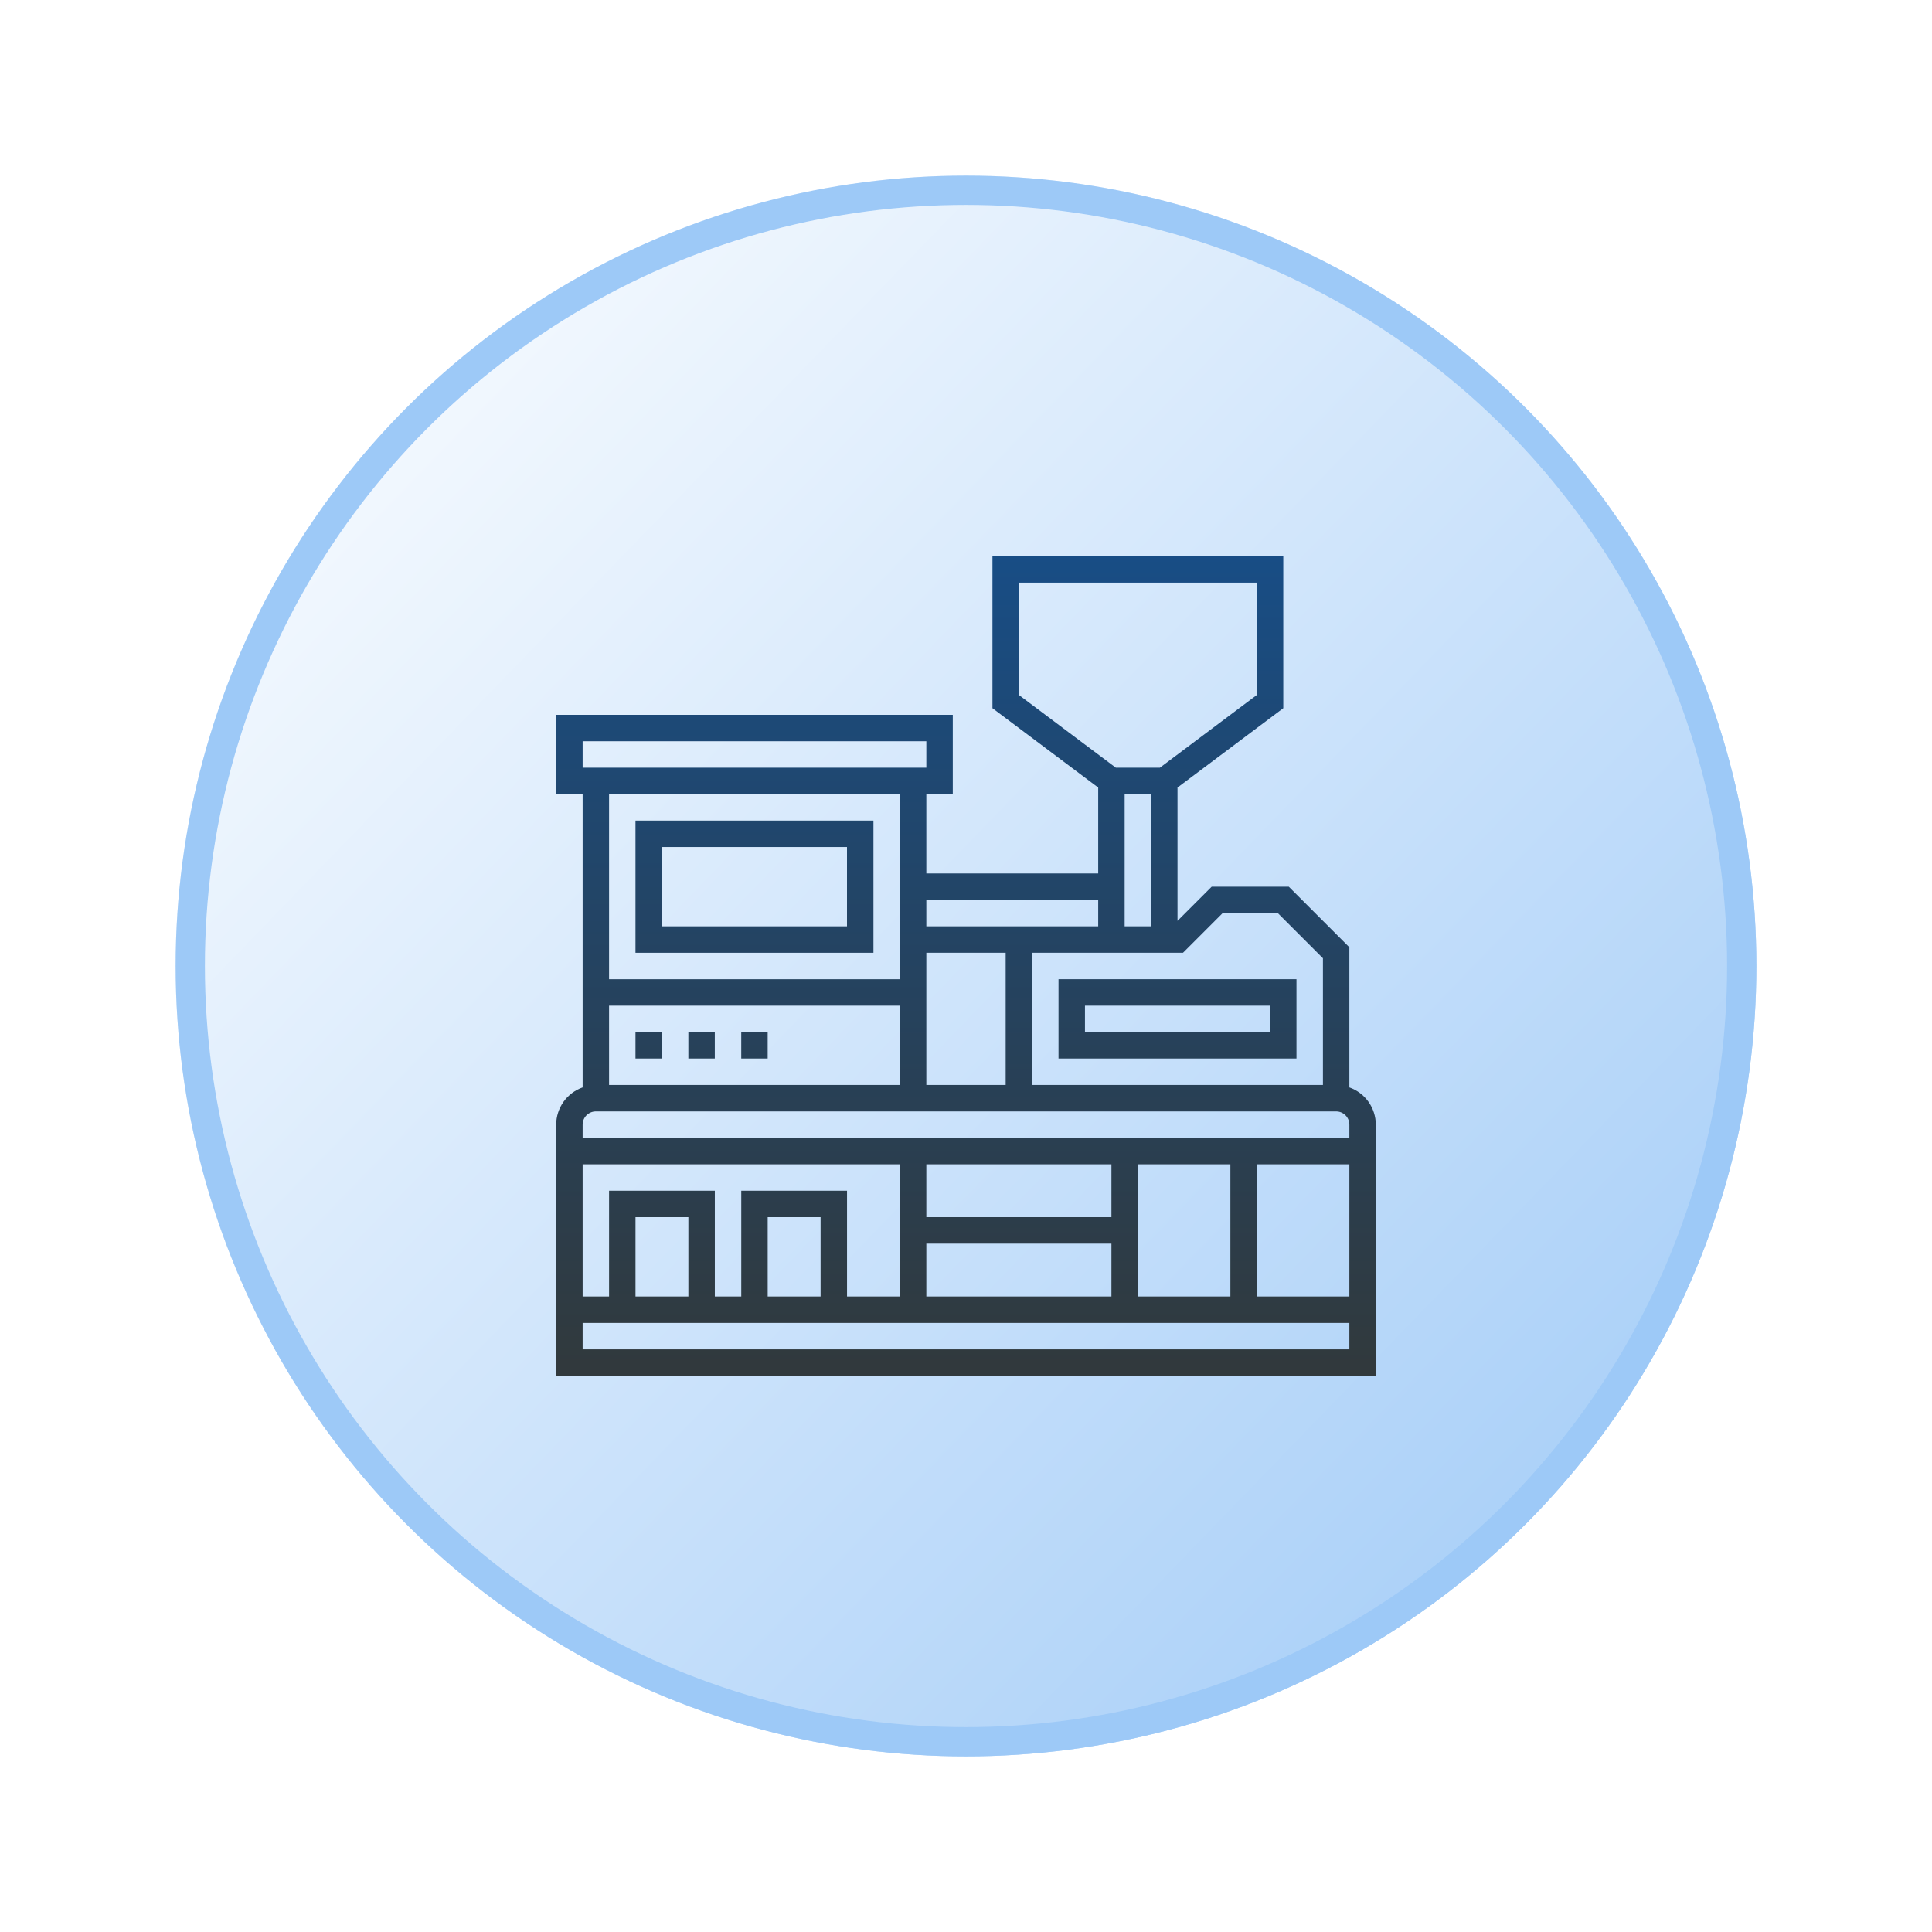 <svg width="132" height="132" viewBox="0 0 132 132" fill="none" xmlns="http://www.w3.org/2000/svg">
<g filter="url(#filter0_d_3637_155)">
<circle cx="66" cy="66" r="54" fill="url(#paint0_linear_3637_155)"/>
<circle cx="66" cy="66" r="53" stroke="#9DC9F7" stroke-width="2"/>
</g>
<path d="M45.225 72.322H43.418V70.516H45.225V72.322Z" fill="url(#paint1_linear_3637_155)"/>
<path d="M48.837 72.322H47.031V70.516H48.837V72.322Z" fill="url(#paint2_linear_3637_155)"/>
<path d="M52.45 72.322H50.644V70.516H52.45V72.322Z" fill="url(#paint3_linear_3637_155)"/>
<path fill-rule="evenodd" clip-rule="evenodd" d="M88.579 66.903V72.322H72.321V66.903H88.579ZM74.128 68.71V70.516H86.772V68.71H74.128Z" fill="url(#paint4_linear_3637_155)"/>
<path fill-rule="evenodd" clip-rule="evenodd" d="M59.676 56.065V65.097H43.418V56.065H59.676ZM45.225 57.871V63.29H57.869V57.871H45.225Z" fill="url(#paint5_linear_3637_155)"/>
<path fill-rule="evenodd" clip-rule="evenodd" d="M87.678 38V48.387L80.451 53.807V62.916L82.787 60.581H88.052L92.193 64.723V74.295C92.72 74.481 93.177 74.825 93.5 75.28C93.823 75.736 93.998 76.28 94 76.839V94H38V76.839C38.002 76.28 38.177 75.736 38.5 75.28C38.823 74.825 39.28 74.481 39.807 74.295V54.258H38V48.839H65.097V54.258H63.29V59.678H75.032V53.807L67.807 48.387V38H87.678ZM39.807 90.387V92.193H92.193V90.387H39.807ZM39.807 79.549V88.581H41.613V81.355H48.839V88.581H50.645V81.355H57.871V88.581H61.483V79.549H39.807ZM43.419 83.161V88.581H47.032V83.161H43.419ZM52.451 83.161V88.581H56.065V83.161H52.451ZM63.29 84.968V88.581H75.936V84.968H63.29ZM77.742 79.549V88.581H84.064V79.549H77.742ZM85.871 79.549V88.581H92.193V79.549H85.871ZM63.29 79.549V83.161H75.936V79.549H63.29ZM40.71 75.936C40.47 75.936 40.241 76.031 40.071 76.2C39.902 76.37 39.807 76.599 39.807 76.839V77.742H92.193V76.839C92.193 76.599 92.098 76.37 91.929 76.2C91.759 76.031 91.53 75.936 91.29 75.936H40.71ZM41.613 68.71V74.129H61.483V68.71H41.613ZM63.29 65.097V74.129H68.71V65.097H63.29ZM83.535 62.387L80.825 65.097H70.517V74.129H90.387V65.471L87.304 62.387H83.535ZM41.613 54.258V66.903H61.483V54.258H41.613ZM63.29 61.483V63.29H75.032V61.483H63.29ZM76.839 54.258V63.29H78.645V54.258H76.839ZM39.807 50.645V52.451H63.29V50.645H39.807ZM69.613 39.807V47.483L76.236 52.451H79.248L85.871 47.483V39.807H69.613Z" fill="url(#paint6_linear_3637_155)"/>
<defs>
<filter id="filter0_d_3637_155" x="0" y="0" width="132" height="132" filterUnits="userSpaceOnUse" color-interpolation-filters="sRGB">
<feFlood flood-opacity="0" result="BackgroundImageFix"/>
<feColorMatrix in="SourceAlpha" type="matrix" values="0 0 0 0 0 0 0 0 0 0 0 0 0 0 0 0 0 0 127 0" result="hardAlpha"/>
<feOffset/>
<feGaussianBlur stdDeviation="6"/>
<feComposite in2="hardAlpha" operator="out"/>
<feColorMatrix type="matrix" values="0 0 0 0 0.358 0 0 0 0 0.616 0 0 0 0 0.892 0 0 0 1 0"/>
<feBlend mode="normal" in2="BackgroundImageFix" result="effect1_dropShadow_3637_155"/>
<feBlend mode="normal" in="SourceGraphic" in2="effect1_dropShadow_3637_155" result="shape"/>
</filter>
<linearGradient id="paint0_linear_3637_155" x1="12" y1="15.5" x2="120" y2="120" gradientUnits="userSpaceOnUse">
<stop stop-color="white"/>
<stop offset="1" stop-color="#9DC9F7"/>
</linearGradient>
<linearGradient id="paint1_linear_3637_155" x1="66" y1="38" x2="66" y2="94" gradientUnits="userSpaceOnUse">
<stop stop-color="#184D85"/>
<stop offset="1" stop-color="#31393C"/>
</linearGradient>
<linearGradient id="paint2_linear_3637_155" x1="66" y1="38" x2="66" y2="94" gradientUnits="userSpaceOnUse">
<stop stop-color="#184D85"/>
<stop offset="1" stop-color="#31393C"/>
</linearGradient>
<linearGradient id="paint3_linear_3637_155" x1="66" y1="38" x2="66" y2="94" gradientUnits="userSpaceOnUse">
<stop stop-color="#184D85"/>
<stop offset="1" stop-color="#31393C"/>
</linearGradient>
<linearGradient id="paint4_linear_3637_155" x1="66" y1="38" x2="66" y2="94" gradientUnits="userSpaceOnUse">
<stop stop-color="#184D85"/>
<stop offset="1" stop-color="#31393C"/>
</linearGradient>
<linearGradient id="paint5_linear_3637_155" x1="66" y1="38" x2="66" y2="94" gradientUnits="userSpaceOnUse">
<stop stop-color="#184D85"/>
<stop offset="1" stop-color="#31393C"/>
</linearGradient>
<linearGradient id="paint6_linear_3637_155" x1="66" y1="38" x2="66" y2="94" gradientUnits="userSpaceOnUse">
<stop stop-color="#184D85"/>
<stop offset="1" stop-color="#31393C"/>
</linearGradient>
</defs>
</svg>

